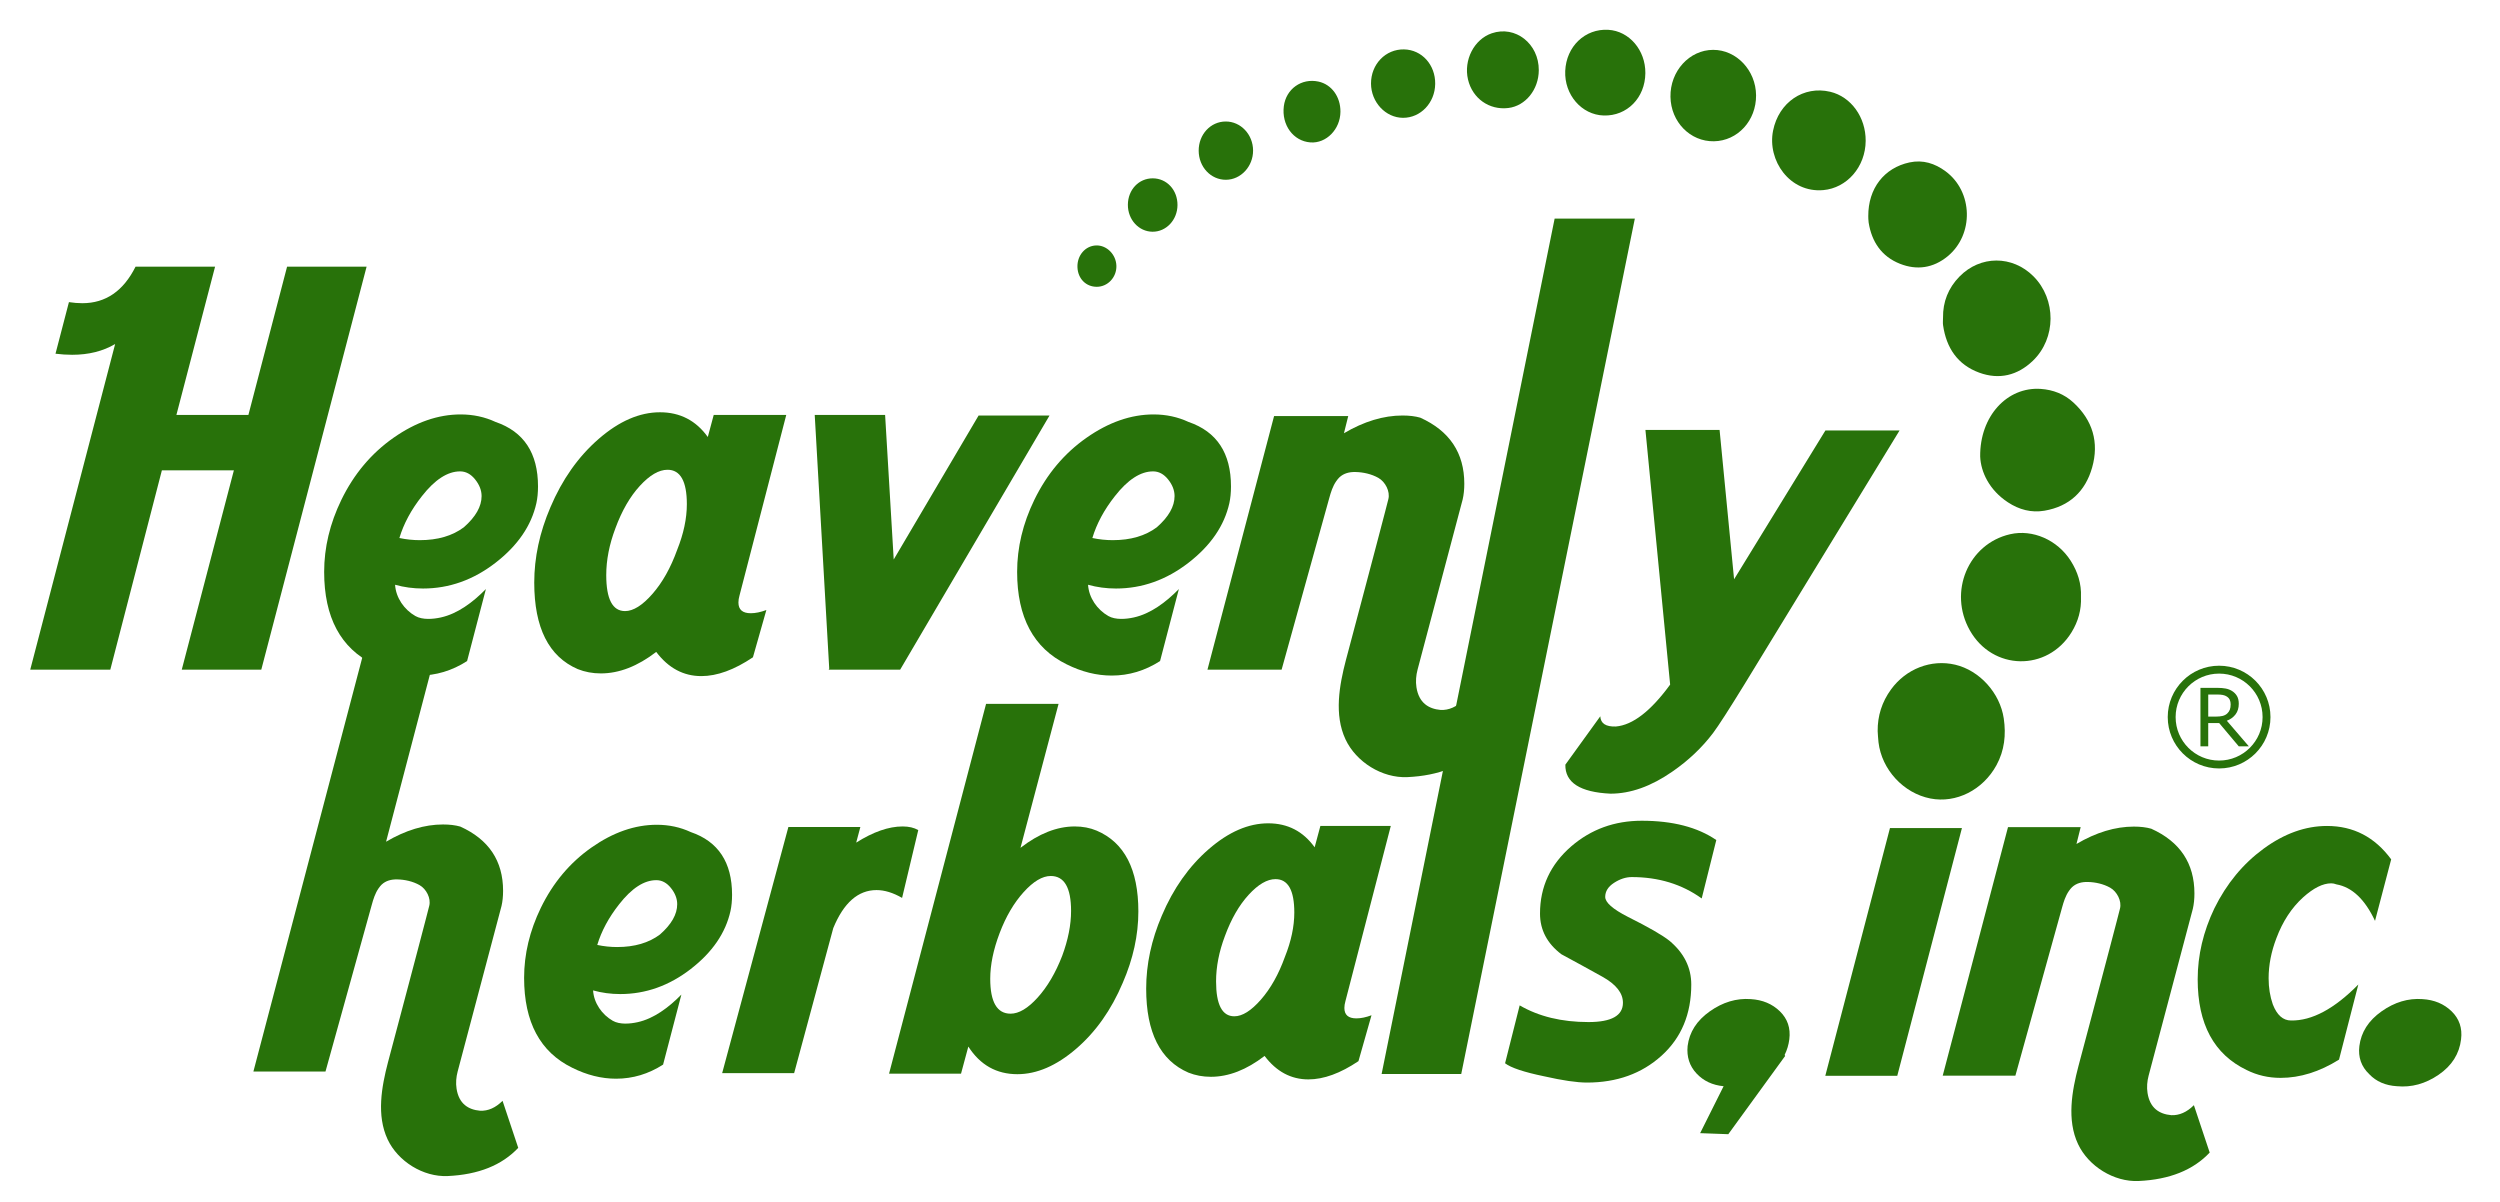 <?xml version="1.0" encoding="UTF-8" standalone="no"?><!DOCTYPE svg PUBLIC "-//W3C//DTD SVG 1.1//EN" "http://www.w3.org/Graphics/SVG/1.1/DTD/svg11.dtd"><svg width="100%" height="100%" viewBox="0 0 1179 567" version="1.1" xmlns="http://www.w3.org/2000/svg" xmlns:xlink="http://www.w3.org/1999/xlink" xml:space="preserve" xmlns:serif="http://www.serif.com/" style="fill-rule:evenodd;clip-rule:evenodd;stroke-linecap:round;stroke-linejoin:round;stroke-miterlimit:1.5;"><path d="M733.168,103.082l-81.6,403.42l37.55,0l81.87,-403.42l-37.82,0Z" style="fill:#28720a;fill-rule:nonzero;"/><g><path d="M63.927,125.758l37.503,0l-18.245,69.938l33.956,0l18.245,-69.938l37.503,0l-49.666,190.051l-37.504,-0l24.58,-94.012l-33.955,-0l-24.327,94.012l-37.757,-0l40.038,-153.562c-5.746,3.382 -12.504,5.069 -20.272,5.069c-2.535,-0 -5.156,-0.166 -7.856,-0.507l6.335,-24.326c2.193,0.34 4.308,0.506 6.335,0.506c10.98,0 19.342,-5.741 25.087,-17.231" style="fill:#28720a;fill-rule:nonzero;"/><path d="M186.32,275.771c0.369,6.112 4.287,11.743 9.562,14.741c3.38,1.922 8.35,1.483 12.001,0.68c4.021,-0.884 7.786,-2.696 11.213,-4.948c3.665,-2.408 6.982,-5.321 10.049,-8.445l-8.869,33.955c-7.096,4.562 -14.698,6.842 -22.806,6.842c-7.096,0 -14.191,-1.773 -21.286,-5.321c-15.545,-7.602 -23.313,-22.129 -23.313,-43.585c0,-11.485 2.7,-22.806 8.109,-33.956c5.911,-12.163 14.103,-21.919 24.58,-29.268c10.472,-7.348 21.032,-11.022 31.675,-11.022c5.911,0 11.403,1.183 16.471,3.547c13.343,4.561 20.018,14.697 20.018,30.408c-0,2.875 -0.253,5.492 -0.76,7.855c-2.367,10.644 -8.785,20.019 -19.258,28.128c-10.477,8.108 -21.88,12.163 -34.209,12.163c-4.562,0 -8.957,-0.59 -13.177,-1.774m2.027,-22.045c3.207,0.677 6.418,1.014 9.629,1.014c8.446,0 15.371,-2.027 20.779,-6.081c5.575,-4.898 8.363,-9.796 8.363,-14.698c-0,-2.7 -1.014,-5.321 -3.042,-7.855c-2.026,-2.534 -4.395,-3.801 -7.095,-3.801c-5.915,0 -11.909,3.888 -17.991,11.656c-5.068,6.421 -8.616,13.01 -10.643,19.765" style="fill:#28720a;fill-rule:nonzero;"/><path d="M272.476,315.556c-13.683,-5.911 -20.525,-19.513 -20.525,-40.798c0,-11.822 2.534,-23.649 7.602,-35.477c5.575,-13.176 13.177,-23.946 22.806,-32.308c9.629,-8.363 19.258,-12.543 28.888,-12.543c9.459,0 16.978,3.887 22.552,11.656l2.787,-10.39l34.21,0l-22.046,85.143c-0.341,1.185 -0.507,2.281 -0.507,3.295c0,3.381 1.94,5.067 5.828,5.067c2.194,0 4.645,-0.507 7.349,-1.521l-6.335,22.301c-8.786,5.911 -16.895,8.868 -24.327,8.868c-8.449,0 -15.544,-3.801 -21.285,-11.403c-8.786,6.759 -17.485,10.136 -26.1,10.136c-3.89,0 -7.519,-0.677 -10.897,-2.026m42.317,-94.013c-4.054,0 -8.406,2.534 -13.05,7.603c-4.648,5.068 -8.489,11.743 -11.53,20.018c-2.874,7.604 -4.308,14.951 -4.308,22.046c0,11.32 2.954,16.979 8.869,16.979c3.885,0 8.192,-2.701 12.924,-8.109c4.727,-5.404 8.616,-12.33 11.657,-20.779c3.04,-7.602 4.561,-14.779 4.561,-21.539c0.001,-10.81 -3.041,-16.219 -9.123,-16.219" style="fill:#28720a;fill-rule:nonzero;"/><path d="M390.813,315.809l0.253,-0.507l-6.84,-119.605l33.194,0l4.055,68.164l40.038,-67.91l33.447,0l-70.444,119.858l-33.703,0Z" style="fill:#28720a;fill-rule:nonzero;"/><path d="M679.41,334.813c3.885,0.166 7.516,-1.437 10.896,-4.813l7.604,22.805c-7.943,8.446 -19.347,13.007 -34.212,13.685c-11.876,0.541 -24.133,-7.107 -29.143,-17.776c-5.456,-11.617 -2.937,-25.536 0.18,-37.453c0.479,-1.797 0.956,-3.594 1.435,-5.392c1.201,-4.521 2.401,-9.042 3.602,-13.563c1.579,-5.947 3.155,-11.896 4.73,-17.843c1.607,-6.076 3.215,-12.152 4.815,-18.231c1.292,-4.906 2.568,-9.815 3.859,-14.723c0.533,-2.027 1.045,-4.06 1.565,-6.091c0.935,-3.655 -1.439,-8.215 -4.714,-10.058c-3.241,-1.825 -7.146,-2.692 -10.853,-2.762c-2.812,-0.053 -5.462,0.584 -7.526,2.527c-0.481,0.453 -0.988,1.09 -1.478,1.791c-1.667,2.386 -2.551,5.237 -3.319,8.045l-22.449,80.849l-34.969,0l31.421,-119.605l34.971,0l-2.027,8.109c9.459,-5.575 18.664,-8.362 27.621,-8.362c3.207,0 5.994,0.34 8.36,1.013c13.851,6.252 20.779,16.641 20.779,31.168c0,2.704 -0.254,5.156 -0.759,7.349l-21.273,80.281c-0.723,2.729 -0.97,5.583 -0.532,8.372c1.146,7.323 5.677,10.157 11.416,10.678" style="fill:#28720a;fill-rule:nonzero;"/><path d="M226.413,523.829c3.777,0.16 7.307,-1.398 10.594,-4.682l7.392,22.172c-7.723,8.212 -18.808,12.646 -33.26,13.305c-11.546,0.526 -23.462,-6.909 -28.334,-17.282c-5.304,-11.294 -2.855,-24.827 0.176,-36.412c0.464,-1.748 0.929,-3.495 1.393,-5.242c1.169,-4.395 2.336,-8.791 3.503,-13.186c1.534,-5.782 3.067,-11.565 4.598,-17.348c1.564,-5.907 3.126,-11.814 4.682,-17.725c1.256,-4.769 2.497,-9.544 3.752,-14.314c0.518,-1.97 1.016,-3.946 1.521,-5.921c0.909,-3.554 -1.399,-7.987 -4.581,-9.778c-3.153,-1.775 -6.948,-2.617 -10.552,-2.686c-2.732,-0.052 -5.31,0.568 -7.317,2.456c-0.468,0.441 -0.961,1.061 -1.437,1.741c-1.62,2.32 -2.48,5.092 -3.226,7.822l-21.825,78.602l-33.998,-0l51.854,-197.154l33.998,-0l-23.277,88.758c9.196,-5.42 18.146,-8.131 26.854,-8.131c3.118,-0 5.827,0.33 8.129,0.985c13.464,6.079 20.202,16.179 20.202,30.302c0,2.629 -0.247,5.013 -0.739,7.146l-20.682,78.05c-0.703,2.653 -0.942,5.427 -0.518,8.139c1.114,7.119 5.519,9.874 11.098,10.383" style="fill:#28720a;fill-rule:nonzero;"/><path d="M802.521,423.711c-9.348,-6.722 -20.334,-10.085 -32.959,-10.085c-2.79,0 -5.577,0.903 -8.363,2.706c-2.79,1.807 -4.182,4.021 -4.182,6.641c-0,2.625 3.524,5.742 10.576,9.347c9.84,4.92 16.396,8.693 19.678,11.314c6.888,5.742 10.331,12.629 10.331,20.662c-0,13.939 -4.675,25.131 -14.021,33.574c-9.347,8.447 -21.073,12.667 -35.173,12.667c-4.758,0 -11.48,-0.983 -20.169,-2.951c-9.513,-1.968 -15.658,-4.017 -18.448,-6.148l6.887,-27.304c9.017,5.25 19.839,7.871 32.469,7.871c10.821,0 16.232,-3.032 16.232,-9.101c-0,-4.589 -3.24,-8.689 -9.715,-12.298c-6.479,-3.605 -12.914,-7.134 -19.309,-10.577c-6.727,-5.081 -10.084,-11.476 -10.084,-19.186c-0,-12.625 4.919,-23.2 14.758,-31.729c9.346,-8.032 20.415,-12.052 33.205,-12.052c14.593,0 26.317,3.035 35.174,9.1l-6.887,27.549Z" style="fill:#28720a;fill-rule:nonzero;"/><path d="M841.874,497.993l-26.812,36.896l-13.282,-0.492l11.069,-22.137c-5.25,-0.492 -9.508,-2.503 -12.791,-6.027c-3.278,-3.523 -4.673,-7.828 -4.181,-12.913c0.821,-6.556 4.305,-12.01 10.454,-16.356c6.147,-4.343 12.582,-6.272 19.308,-5.78c5.573,0.331 10.166,2.256 13.774,5.78c3.605,3.528 5.08,7.913 4.428,13.159c-0.331,2.625 -1.069,5.085 -2.214,7.379l0.247,0.491Z" style="fill:#28720a;fill-rule:nonzero;"/><path d="M925.252,390.505l-30.5,116.835l-33.943,-0l30.5,-116.835l33.943,0Zm-7.87,-18.94c-5.577,0.166 -10.331,-1.105 -14.268,-3.813c-3.935,-2.705 -5.903,-6.106 -5.903,-10.207c-0,-4.097 1.969,-7.663 5.903,-10.7c3.937,-3.032 8.69,-4.631 14.268,-4.796c5.571,-0.161 10.329,1.106 14.266,3.813c3.935,2.706 5.903,6.11 5.903,10.208c-0,4.101 -1.969,7.667 -5.903,10.699c-3.937,3.037 -8.695,4.635 -14.266,4.796" style="fill:#28720a;fill-rule:nonzero;"/><path d="M1120.06,434.287c-4.759,-10.165 -10.823,-15.903 -18.202,-17.218c-0.822,-0.326 -1.642,-0.491 -2.459,-0.491c-3.937,-0 -8.363,2.214 -13.282,6.641c-5.411,4.921 -9.593,11.314 -12.545,19.186c-2.459,6.396 -3.69,12.71 -3.69,18.939c0,4.428 0.654,8.528 1.968,12.299c1.969,5.084 4.836,7.625 8.609,7.625c9.838,0.165 20.415,-5.492 31.73,-16.972l-9.102,35.419c-9.185,5.741 -18.367,8.608 -27.549,8.608c-5.741,-0 -11.068,-1.229 -15.987,-3.689c-15.415,-7.379 -23.12,-21.645 -23.12,-42.798c0,-11.314 2.62,-22.464 7.87,-33.451c5.737,-11.642 13.486,-21.03 23.243,-28.163c9.755,-7.134 19.716,-10.7 29.887,-10.7c12.459,-0 22.543,5.25 30.254,15.743l-7.625,29.022Z" style="fill:#28720a;fill-rule:nonzero;"/><path d="M1142.44,471.183c5.571,0.33 10.165,2.256 13.772,5.78c3.606,3.529 5.081,7.913 4.428,13.159c-0.821,6.887 -4.347,12.464 -10.575,16.726c-6.234,4.263 -12.791,6.064 -19.679,5.411c-5.411,-0.33 -9.754,-2.214 -13.036,-5.657c-3.77,-3.604 -5.326,-8.032 -4.673,-13.282c0.823,-6.557 4.305,-12.01 10.453,-16.356c6.15,-4.344 12.583,-6.274 19.31,-5.781" style="fill:#28720a;fill-rule:nonzero;"/><path d="M822.607,322.854c-7.267,11.822 -12.163,19.425 -14.697,22.806c-5.239,6.926 -11.657,13.008 -19.259,18.245c-9.971,6.926 -19.683,10.39 -29.142,10.39c-14.356,-0.677 -21.452,-5.238 -21.286,-13.684l16.473,-22.807c0.17,3.378 2.621,4.981 7.348,4.815c7.939,-0.678 16.471,-7.266 25.593,-19.766l-11.655,-120.112l34.97,0l6.842,70.445l43.078,-70.191l34.968,0l-73.233,119.859Z" style="fill:#28720a;fill-rule:nonzero;"/><path d="M433.052,391.473l-7.625,31.978c-4.266,-2.46 -8.282,-3.69 -12.052,-3.69c-8.694,0 -15.496,5.987 -20.416,17.955l-18.447,68.379l-33.943,0l31.237,-116.097l33.944,0l-1.968,7.379c8.032,-5.08 15.331,-7.625 21.891,-7.625c2.952,-0.001 5.411,0.576 7.379,1.721" style="fill:#28720a;fill-rule:nonzero;"/><path d="M456.665,493.551l-3.444,12.789l-33.943,0l45.75,-174.391l34.189,0l-17.955,67.887c8.689,-6.722 17.218,-10.085 25.58,-10.085c3.77,0 7.214,0.657 10.331,1.969c13.117,5.576 19.677,18.285 19.677,38.125c0,11.152 -2.459,22.382 -7.379,33.696c-5.411,12.791 -12.752,23.164 -22.014,31.115c-9.266,7.955 -18.49,11.93 -27.671,11.93c-9.839,0 -17.548,-4.343 -23.121,-13.035m38.863,-80.433c-3.936,0 -8.202,2.544 -12.791,7.625c-4.592,5.085 -8.362,11.522 -11.314,19.31c-2.952,7.789 -4.427,14.965 -4.427,21.521c0,10.988 3.197,16.481 9.593,16.481c3.935,0 8.197,-2.541 12.79,-7.625c4.588,-5.082 8.443,-11.643 11.56,-19.679c2.786,-7.54 4.182,-14.593 4.182,-21.153c-0,-10.984 -3.198,-16.48 -9.593,-16.48" style="fill:#28720a;fill-rule:nonzero;"/><path d="M560.461,505.848c-13.282,-5.737 -19.923,-18.939 -19.923,-39.601c0,-11.476 2.46,-22.956 7.379,-34.436c5.412,-12.79 12.79,-23.243 22.137,-31.36c9.347,-8.117 18.693,-12.175 28.041,-12.175c9.181,0 16.479,3.773 21.89,11.313l2.706,-10.085l33.205,0l-21.398,82.646c-0.33,1.148 -0.491,2.213 -0.491,3.196c0,3.282 1.883,4.92 5.657,4.92c2.129,0 4.508,-0.491 7.133,-1.477l-6.15,21.646c-8.528,5.738 -16.398,8.608 -23.612,8.608c-8.2,0 -15.089,-3.689 -20.662,-11.068c-8.527,6.561 -16.971,9.839 -25.334,9.839c-3.774,0.001 -7.298,-0.656 -10.578,-1.966m41.078,-91.254c-3.937,-0 -8.16,2.46 -12.668,7.379c-4.511,4.92 -8.239,11.399 -11.191,19.433c-2.79,7.378 -4.181,14.511 -4.181,21.398c-0,10.987 2.867,16.479 8.608,16.479c3.771,-0 7.952,-2.621 12.545,-7.871c4.588,-5.246 8.363,-11.967 11.315,-20.169c2.951,-7.378 4.427,-14.347 4.427,-20.907c-0,-10.492 -2.953,-15.742 -8.855,-15.742" style="fill:#28720a;fill-rule:nonzero;"/><path d="M885.505,344.823c-0.069,-7.252 2.038,-13.802 6.28,-19.654c7.091,-9.784 18.999,-14.364 30.286,-11.697c11.506,2.718 21.133,13.334 22.903,25.349c1.133,7.692 0.349,15.104 -3.443,22.052c-6.383,11.697 -19.022,18.081 -31.167,15.695c-12.668,-2.489 -22.933,-13.596 -24.467,-26.513c-0.206,-1.736 -0.265,-3.488 -0.392,-5.232" style="fill:#28720a;fill-rule:nonzero;"/><path d="M981.386,281.502c0.249,6.065 -1.32,11.602 -4.453,16.696c-11.439,18.596 -37.22,18.103 -47.956,-0.906c-10.255,-18.157 -0.772,-40.813 18.982,-45.351c10.614,-2.437 22.275,2.636 28.574,12.506c3.322,5.202 5.107,10.88 4.853,17.055" style="fill:#28720a;fill-rule:nonzero;"/><path d="M933.853,215.326c-0.207,-19.113 12.757,-33.002 28.567,-31.918c5.871,0.402 11.053,2.446 15.326,6.356c9.172,8.389 12.272,18.873 8.896,30.752c-3.188,11.218 -10.712,18.313 -22.463,20.332c-6.243,1.073 -12.024,-0.532 -17.218,-3.94c-8.83,-5.795 -12.795,-14.308 -13.108,-21.582" style="fill:#28720a;fill-rule:nonzero;"/><path d="M916.329,149.886c-0.109,-7.544 2.486,-14.063 7.752,-19.451c9.822,-10.052 24.941,-10.081 34.887,-0.129c10.836,10.843 10.778,29.239 -0.283,39.848c-7.221,6.925 -15.865,9.031 -25.262,5.599c-10.259,-3.748 -15.547,-11.751 -17.072,-22.376c-0.164,-1.142 -0.022,-2.326 -0.022,-3.491" style="fill:#28720a;fill-rule:nonzero;"/><path d="M881.077,101.982c-0.088,-13.128 7.495,-22.81 19.433,-25.384c6.351,-1.369 11.979,0.47 16.994,4.165c13.021,9.593 13.488,29.87 0.973,40.13c-6.753,5.536 -14.477,6.659 -22.446,3.51c-8.662,-3.423 -13.328,-10.333 -14.779,-19.448c-0.183,-1.144 -0.141,-2.326 -0.175,-2.973" style="fill:#28720a;fill-rule:nonzero;"/><path d="M879.85,66.434c-0.087,12.327 -8.878,22.25 -20.022,23.223c-15.813,1.381 -26.459,-14.015 -23.65,-28.03c2.685,-13.4 14.392,-21.326 26.962,-18.345c9.806,2.325 16.788,11.997 16.71,23.152" style="fill:#28720a;fill-rule:nonzero;"/><path d="M828.162,44.941c0.102,11.919 -8.653,21.485 -19.846,21.686c-11.217,0.202 -20.345,-9.132 -20.525,-20.988c-0.185,-12.089 8.911,-22.089 20.12,-22.124c10.995,-0.034 20.152,9.654 20.251,21.426" style="fill:#28720a;fill-rule:nonzero;"/><path d="M775.951,34.482c-0.097,11.635 -8.643,20.323 -19.659,19.987c-10.407,-0.318 -18.601,-9.806 -18.131,-20.998c0.485,-11.579 9.342,-20.044 20.308,-19.413c9.861,0.568 17.573,9.577 17.482,20.424" style="fill:#28720a;fill-rule:nonzero;"/><path d="M725.693,33.127c-0.052,9.138 -6.253,16.823 -14.369,17.808c-8.986,1.091 -16.913,-4.503 -19.008,-13.415c-2.158,-9.177 2.853,-18.957 11.179,-21.816c11.155,-3.83 22.27,4.893 22.198,17.423" style="fill:#28720a;fill-rule:nonzero;"/><path d="M661.652,55.564c-8.203,-0.04 -15.052,-7.377 -15.082,-16.154c-0.03,-9.126 6.868,-16.271 15.557,-16.113c8.415,0.153 14.839,7.27 14.711,16.296c-0.127,8.916 -6.875,16.012 -15.186,15.971" style="fill:#28720a;fill-rule:nonzero;"/><path d="M632.152,52.712c-0.072,8.264 -6.681,15.004 -14.165,14.449c-8.077,-0.6 -13.671,-8.232 -12.528,-17.095c1.046,-8.12 8.338,-13.302 16.313,-11.594c6.195,1.327 10.444,7.156 10.38,14.24" style="fill:#28720a;fill-rule:nonzero;"/><path d="M565.3,71.09c-0.033,-7.682 5.576,-13.761 12.726,-13.791c7.093,-0.031 12.891,6.096 12.928,13.659c0.036,7.522 -5.768,13.791 -12.799,13.824c-7.13,0.033 -12.822,-6.031 -12.855,-13.692" style="fill:#28720a;fill-rule:nonzero;"/><path d="M555.304,96.713c-0.036,6.995 -5.315,12.629 -11.779,12.572c-6.491,-0.058 -11.649,-5.706 -11.619,-12.723c0.03,-7.074 5.148,-12.492 11.766,-12.458c6.618,0.035 11.669,5.509 11.632,12.609" style="fill:#28720a;fill-rule:nonzero;"/><path d="M526.494,125.392c0.12,5.379 -4.065,9.848 -9.236,9.863c-5.114,0.014 -8.929,-3.843 -9.132,-9.233c-0.209,-5.548 3.686,-10.096 8.793,-10.271c5.032,-0.172 9.456,4.282 9.575,9.641" style="fill:#28720a;fill-rule:nonzero;"/><path d="M513.126,275.771c0.369,6.112 4.287,11.743 9.562,14.741c3.38,1.922 8.35,1.483 12.001,0.68c4.021,-0.884 7.786,-2.696 11.213,-4.948c3.665,-2.408 6.982,-5.321 10.049,-8.445l-8.869,33.955c-7.096,4.562 -14.698,6.842 -22.806,6.842c-7.096,0 -14.191,-1.773 -21.286,-5.321c-15.545,-7.602 -23.313,-22.129 -23.313,-43.585c0,-11.485 2.7,-22.806 8.109,-33.956c5.911,-12.163 14.103,-21.919 24.58,-29.268c10.472,-7.348 21.032,-11.022 31.675,-11.022c5.911,0 11.403,1.183 16.471,3.547c13.343,4.561 20.018,14.697 20.018,30.408c0,2.875 -0.253,5.492 -0.76,7.855c-2.367,10.644 -8.785,20.019 -19.258,28.128c-10.477,8.108 -21.88,12.163 -34.209,12.163c-4.562,0 -8.957,-0.59 -13.177,-1.774m2.027,-22.045c3.207,0.677 6.418,1.014 9.629,1.014c8.446,0 15.371,-2.027 20.779,-6.081c5.575,-4.898 8.363,-9.796 8.363,-14.698c0,-2.7 -1.014,-5.321 -3.042,-7.855c-2.026,-2.534 -4.395,-3.801 -7.095,-3.801c-5.915,0 -11.909,3.888 -17.991,11.656c-5.068,6.421 -8.616,13.01 -10.643,19.765" style="fill:#28720a;fill-rule:nonzero;"/><path d="M1023.96,525.918c3.807,0.163 7.365,-1.409 10.679,-4.719l7.452,22.351c-7.785,8.277 -18.961,12.748 -33.528,13.412c-11.64,0.53 -23.652,-6.966 -28.563,-17.422c-5.346,-11.386 -2.877,-25.027 0.178,-36.706c0.469,-1.762 0.937,-3.523 1.404,-5.284c1.179,-4.432 2.355,-8.861 3.531,-13.293c1.547,-5.828 3.092,-11.657 4.635,-17.487c1.577,-5.955 3.151,-11.91 4.721,-17.867c1.267,-4.808 2.517,-9.621 3.781,-14.429c0.523,-1.987 1.025,-3.979 1.534,-5.97c0.916,-3.582 -1.411,-8.052 -4.619,-9.857c-3.178,-1.789 -7.003,-2.638 -10.637,-2.707c-2.754,-0.053 -5.352,0.572 -7.375,2.477c-0.473,0.443 -0.969,1.068 -1.449,1.755c-1.633,2.339 -2.5,5.133 -3.252,7.885l-22.002,79.236l-34.271,0l30.794,-117.22l34.272,0l-1.986,7.948c9.27,-5.464 18.291,-8.196 27.069,-8.196c3.144,0 5.874,0.333 8.194,0.994c13.573,6.127 20.365,16.309 20.365,30.546c0,2.65 -0.249,5.053 -0.745,7.202l-20.849,78.68c-0.709,2.675 -0.949,5.471 -0.522,8.204c1.124,7.178 5.564,9.954 11.189,10.467" style="fill:#28720a;fill-rule:nonzero;"/><path d="M279.698,467.073c0.358,5.944 4.169,11.419 9.298,14.335c3.287,1.868 8.12,1.441 11.669,0.661c3.911,-0.859 7.572,-2.623 10.905,-4.813c3.563,-2.342 6.788,-5.174 9.771,-8.211l-8.625,33.018c-6.899,4.435 -14.291,6.653 -22.176,6.653c-6.9,0 -13.799,-1.726 -20.698,-5.176c-15.116,-7.392 -22.67,-21.518 -22.67,-42.382c0,-11.169 2.626,-22.176 7.885,-33.019c5.748,-11.827 13.714,-21.314 23.902,-28.459c10.183,-7.146 20.451,-10.719 30.8,-10.719c5.749,0 11.089,1.15 16.017,3.448c12.975,4.437 19.466,14.292 19.466,29.569c0,2.796 -0.246,5.341 -0.739,7.639c-2.303,10.351 -8.544,19.466 -18.727,27.353c-10.187,7.884 -21.276,11.827 -33.265,11.827c-4.435,0.002 -8.709,-0.572 -12.813,-1.724m1.971,-21.436c3.118,0.658 6.241,0.985 9.364,0.985c8.212,-0 14.945,-1.972 20.205,-5.914c5.421,-4.763 8.131,-9.525 8.131,-14.292c-0,-2.626 -0.985,-5.175 -2.957,-7.639c-1.971,-2.464 -4.273,-3.696 -6.899,-3.696c-5.752,-0 -11.581,3.781 -17.495,11.335c-4.928,6.245 -8.378,12.652 -10.349,19.221" style="fill:#28720a;fill-rule:nonzero;"/><circle cx="1046.53" cy="338.175" r="22.366" style="fill:none;stroke:#28720a;stroke-width:3.72px;"/><path d="M1060.55,351.963l-4.759,0l-9.223,-10.963l-5.167,-0l-0,10.963l-3.667,0l-0,-27.576l7.723,0c1.666,0 3.055,0.108 4.166,0.325c1.112,0.216 2.112,0.601 3.001,1.157c1,0.63 1.781,1.423 2.342,2.38c0.562,0.957 0.843,2.17 0.843,3.639c0,1.988 -0.5,3.651 -1.5,4.991c-1,1.34 -2.377,2.349 -4.13,3.028l10.371,12.056Zm-8.574,-19.816c-0,-0.79 -0.139,-1.491 -0.417,-2.102c-0.278,-0.611 -0.738,-1.126 -1.38,-1.546c-0.531,-0.358 -1.16,-0.608 -1.889,-0.75c-0.728,-0.142 -1.586,-0.213 -2.574,-0.213l-4.315,-0l-0,10.408l3.704,-0c1.16,-0 2.173,-0.102 3.037,-0.306c0.864,-0.203 1.599,-0.583 2.204,-1.139c0.555,-0.518 0.966,-1.114 1.231,-1.787c0.266,-0.673 0.399,-1.528 0.399,-2.565Z" style="fill:#28720a;fill-rule:nonzero;"/></g><g id="Layer1"></g></svg>